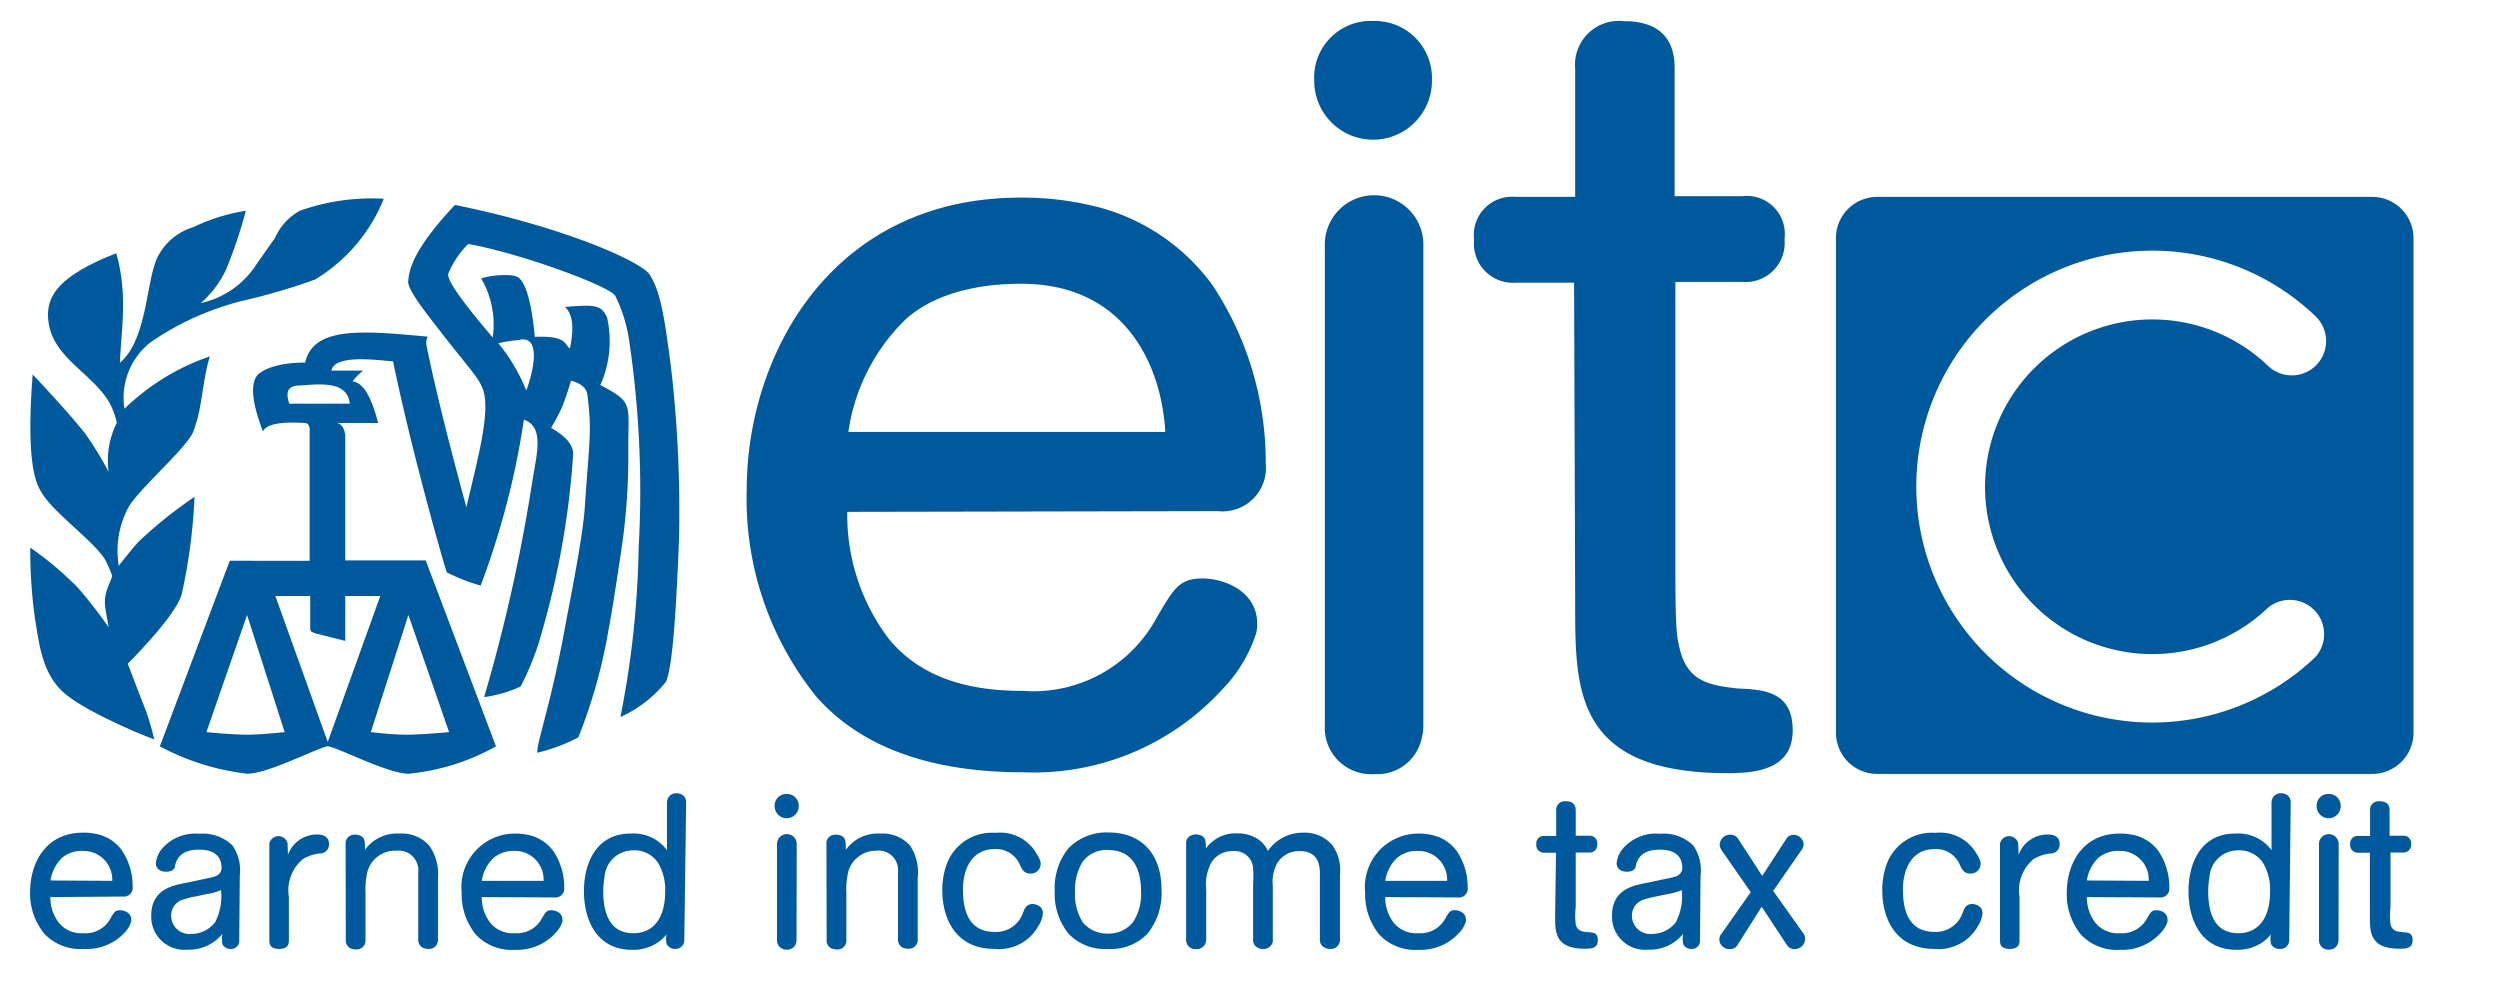 <svg id="Layer_1" data-name="Layer 1" xmlns="http://www.w3.org/2000/svg" viewBox="0 0 137 54"><defs><style>.cls-1{fill:#00599c;}</style></defs><title>EITC_logo</title><path class="cls-1" d="M2.76,49.16a2.27,2.27,0,0,0,.46,1.4,1.59,1.59,0,0,0,1.36.58,1.55,1.55,0,0,0,1.48-.82c.19-.32.25-.44.51-.44s.62.15.62.5a.35.35,0,0,1,0,.12,1.59,1.59,0,0,1-.38.63A2.84,2.84,0,0,1,4.58,52a2.7,2.7,0,0,1-2.15-.83,3.5,3.5,0,0,1-.78-2.31c0-1.49.8-3.23,2.9-3.23a3.32,3.32,0,0,1,.77.08,2.28,2.28,0,0,1,1.36.89,3.55,3.55,0,0,1,.59,2,.48.48,0,0,1-.53.53Zm3.39-.89a1.57,1.57,0,0,0-1.6-1.64A1.68,1.68,0,0,0,3.41,47a2.17,2.17,0,0,0-.64,1.25Z"/><path class="cls-1" d="M13.11,51.53a.44.44,0,0,1-.47.47.47.47,0,0,1-.45-.26,1.42,1.42,0,0,1,0-.57,2.33,2.33,0,0,1-1.9.87,1.81,1.81,0,0,1-2-1.88c0-1.41,1.16-1.63,1.8-1.76l1-.21c.4-.08.61-.13.72-.17s.33-.17.33-.46c0-1-1-1-1.23-1-1,0-1.21.51-1.31.83,0,.17-.09.38-.5.38s-.56-.25-.56-.46a1.54,1.54,0,0,1,.25-.69,2.39,2.39,0,0,1,2.12-.93,2.34,2.34,0,0,1,1.83.64,2.41,2.41,0,0,1,.4,1.66Zm-2.42-2.4a4.09,4.09,0,0,0-.6.15.91.91,0,0,0-.71.9,1,1,0,0,0,1.1,1,1.66,1.66,0,0,0,1.3-.63,3.05,3.05,0,0,0,.33-1.77,3.56,3.56,0,0,1-.8.22Z"/><path class="cls-1" d="M15.78,46.84a1.69,1.69,0,0,1,1.6-1.11c.13,0,.65,0,.65.53a.49.49,0,0,1-.5.51,2.27,2.27,0,0,0-.92.3,2.23,2.23,0,0,0-.78,2.08V51.5c0,.19,0,.5-.54.5s-.53-.33-.53-.5V46.23a.51.51,0,0,1,1,0Z"/><path class="cls-1" d="M18.94,46.25a.46.46,0,0,1,.26-.46.72.72,0,0,1,.54,0c.26.13.26.31.26.78a2.17,2.17,0,0,1,1.9-.89,2,2,0,0,1,1.63.67A2.69,2.69,0,0,1,24,48.12v3.35a.49.49,0,0,1-.54.53.81.81,0,0,1-.28-.06.48.48,0,0,1-.26-.47V48.68c0-.63,0-.77,0-.88a1.07,1.07,0,0,0-1.17-1.18A1.57,1.57,0,0,0,20.09,48a4.1,4.1,0,0,0-.06.93v2.57a.49.49,0,0,1-.54.53.81.81,0,0,1-.28-.06.47.47,0,0,1-.26-.47Z"/><path class="cls-1" d="M26.4,49.16a2.27,2.27,0,0,0,.46,1.4,1.59,1.59,0,0,0,1.36.58,1.55,1.55,0,0,0,1.48-.82c.19-.32.25-.44.51-.44s.61.15.61.5a.36.36,0,0,1,0,.12,1.59,1.59,0,0,1-.38.63,2.84,2.84,0,0,1-2.21.92,2.7,2.7,0,0,1-2.15-.83,3.49,3.49,0,0,1-.78-2.31,2.93,2.93,0,0,1,2.9-3.23,3.32,3.32,0,0,1,.77.08,2.28,2.28,0,0,1,1.36.89,3.55,3.55,0,0,1,.59,2,.48.48,0,0,1-.53.53Zm3.39-.89a1.57,1.57,0,0,0-1.6-1.64,1.68,1.68,0,0,0-1.15.39,2.17,2.17,0,0,0-.64,1.25Z"/><path class="cls-1" d="M37.5,51.48A.48.48,0,0,1,37,52a.5.5,0,0,1-.47-.27,1.18,1.18,0,0,1,0-.53,2.15,2.15,0,0,1-.5.46,2.45,2.45,0,0,1-1.4.39c-1.87,0-2.63-1.55-2.63-3.22,0-1.5.66-3.15,2.55-3.15a2.27,2.27,0,0,1,2,.91V44a.7.7,0,0,1,.06-.27.5.5,0,0,1,.46-.26.59.59,0,0,1,.27.06.47.47,0,0,1,.26.47Zm-1.4-4.13a1.53,1.53,0,0,0-1.41-.75,1.56,1.56,0,0,0-1.56,1.45,4.77,4.77,0,0,0-.07.82c0,1,.26,2.27,1.64,2.27a1.64,1.64,0,0,0,.8-.18c.95-.49.95-1.81.95-2.09A2.87,2.87,0,0,0,36.1,47.35Z"/><path class="cls-1" d="M43.11,43.51a.64.64,0,0,1,.66.67.66.66,0,0,1-1.32,0A.64.64,0,0,1,43.11,43.51Zm.54,8a.6.6,0,0,1-.06.26.49.49,0,0,1-.47.27.51.51,0,0,1-.54-.53V46.25a.54.54,0,0,1,1.08,0Z"/><path class="cls-1" d="M45.29,46.25a.46.46,0,0,1,.26-.46.72.72,0,0,1,.54,0c.26.13.26.31.26.78a2.17,2.17,0,0,1,1.9-.89,2,2,0,0,1,1.63.67,2.69,2.69,0,0,1,.41,1.76v3.35a.49.49,0,0,1-.54.53.81.81,0,0,1-.28-.06.48.48,0,0,1-.26-.47V48.68c0-.63,0-.77,0-.88A1.07,1.07,0,0,0,48,46.62,1.57,1.57,0,0,0,46.44,48a4.11,4.11,0,0,0-.06.93v2.57a.49.49,0,0,1-.54.53.81.81,0,0,1-.28-.06.47.47,0,0,1-.26-.47Z"/><path class="cls-1" d="M56.07,50c.08-.22.19-.46.51-.46.14,0,.57.08.57.5a1.49,1.49,0,0,1-.25.71A2.47,2.47,0,0,1,54.49,52c-2.15,0-2.85-1.71-2.85-3.19a4.11,4.11,0,0,1,.21-1.37,2.64,2.64,0,0,1,2.7-1.8,2.31,2.31,0,0,1,2.23,1.1c.25.39.25.53.25.61a.54.54,0,0,1-.58.52c-.33,0-.44-.22-.57-.5a1.41,1.41,0,0,0-1.37-.84c-1.25,0-1.74,1.08-1.74,2.22s.31,2.32,1.74,2.32A1.56,1.56,0,0,0,56.07,50Z"/><path class="cls-1" d="M62.87,51.18A2.77,2.77,0,0,1,60.7,52a2.71,2.71,0,0,1-2.14-.83,3.44,3.44,0,0,1-.76-2.33,3.47,3.47,0,0,1,.73-2.33,2.89,2.89,0,0,1,2.22-.89c1.74,0,2.9,1.11,2.9,3.13A3.52,3.52,0,0,1,62.87,51.18Zm-.78-.65a2.76,2.76,0,0,0,.44-1.66c0-1.15-.38-2.29-1.82-2.29a1.62,1.62,0,0,0-1.4.67,3,3,0,0,0-.4,1.63,2.81,2.81,0,0,0,.44,1.68,1.73,1.73,0,0,0,1.37.6A1.69,1.69,0,0,0,62.09,50.53Z"/><path class="cls-1" d="M65,46.24a.44.44,0,0,1,.26-.45.67.67,0,0,1,.57,0c.25.12.25.31.25.71a2,2,0,0,1,1.73-.83,2,2,0,0,1,1,.24,1.52,1.52,0,0,1,.67.72,2.33,2.33,0,0,1,1.92-1A2,2,0,0,1,73,46.3a2.32,2.32,0,0,1,.43,1.62v3.54a.5.5,0,0,1-.56.54.55.55,0,0,1-.27-.07.46.46,0,0,1-.27-.47V48.81c0-.35,0-.69,0-.87,0-.39,0-1.3-1.11-1.3a1.4,1.4,0,0,0-1.21.63,2.1,2.1,0,0,0-.26,1.28v2.93a.46.46,0,0,1-.26.46.61.61,0,0,1-.28.07.63.63,0,0,1-.28-.07.46.46,0,0,1-.26-.46v-3a6.12,6.12,0,0,0,0-.84,1,1,0,0,0-1.08-1,1.35,1.35,0,0,0-1.21.63,2.58,2.58,0,0,0-.28,1.5v2.71a.69.69,0,0,1-.06.26.51.51,0,0,1-.48.27.5.5,0,0,1-.56-.53Z"/><path class="cls-1" d="M75.91,49.16a2.27,2.27,0,0,0,.46,1.4,1.59,1.59,0,0,0,1.36.58,1.55,1.55,0,0,0,1.48-.82c.19-.32.25-.44.51-.44s.61.15.61.5a.36.36,0,0,1,0,.12,1.58,1.58,0,0,1-.38.63,2.84,2.84,0,0,1-2.21.92,2.7,2.7,0,0,1-2.15-.83,3.5,3.5,0,0,1-.78-2.31,2.93,2.93,0,0,1,2.9-3.23,3.32,3.32,0,0,1,.77.08,2.28,2.28,0,0,1,1.36.89,3.55,3.55,0,0,1,.59,2,.48.48,0,0,1-.53.53Zm3.39-.89a1.57,1.57,0,0,0-1.6-1.64,1.68,1.68,0,0,0-1.15.39,2.17,2.17,0,0,0-.64,1.25Z"/><path class="cls-1" d="M85.27,46.73h-.63a.42.42,0,0,1-.45-.46.41.41,0,0,1,.45-.46h.64V44.42a.47.47,0,0,1,.53-.51c.51,0,.54.34.54.51V45.8h.73a.41.41,0,0,1,.45.46.42.42,0,0,1-.45.46h-.73v3a3.63,3.63,0,0,0,0,.93c.08.34.31.4.63.43s.58,0,.58.45-.38.46-.7.46c-1.64,0-1.64-.89-1.64-1.81Z"/><path class="cls-1" d="M93.16,51.53a.44.44,0,0,1-.47.47.47.47,0,0,1-.45-.26,1.4,1.4,0,0,1,0-.57,2.33,2.33,0,0,1-1.9.87,1.81,1.81,0,0,1-2-1.88c0-1.41,1.16-1.63,1.8-1.76l1-.21c.4-.08.62-.13.72-.17s.33-.17.33-.46c0-1-1-1-1.23-1-1,0-1.21.51-1.31.83,0,.17-.09.38-.5.38s-.56-.25-.56-.46a1.53,1.53,0,0,1,.25-.69,2.39,2.39,0,0,1,2.12-.93,2.34,2.34,0,0,1,1.83.64,2.4,2.4,0,0,1,.4,1.66Zm-2.42-2.4a4.1,4.1,0,0,0-.6.15.91.91,0,0,0-.71.9,1,1,0,0,0,1.1,1,1.66,1.66,0,0,0,1.3-.63,3.06,3.06,0,0,0,.33-1.77,3.58,3.58,0,0,1-.8.22Z"/><path class="cls-1" d="M97.17,48.82l1.64,2.31a.48.48,0,0,1,.11.32.57.57,0,0,1-.59.56.48.48,0,0,1-.43-.26l-1.36-2.06-1.31,2.07a.46.46,0,0,1-.44.25.55.55,0,0,1-.57-.52.46.46,0,0,1,.11-.31l1.61-2.29L94.35,46.6a.55.55,0,0,1-.11-.32.57.57,0,0,1,.58-.54.49.49,0,0,1,.45.26l1.3,2,1.3-2a.46.46,0,0,1,.41-.25.55.55,0,0,1,.56.52.48.48,0,0,1-.11.3Z"/><path class="cls-1" d="M107.56,50c.08-.22.19-.46.51-.46.14,0,.57.08.57.5a1.49,1.49,0,0,1-.25.71A2.47,2.47,0,0,1,106,52c-2.15,0-2.85-1.71-2.85-3.19a4.12,4.12,0,0,1,.21-1.37,2.64,2.64,0,0,1,2.7-1.8,2.31,2.31,0,0,1,2.23,1.1c.25.39.25.53.25.61a.54.54,0,0,1-.58.52c-.33,0-.44-.22-.57-.5a1.41,1.41,0,0,0-1.37-.84c-1.25,0-1.74,1.08-1.74,2.22s.31,2.32,1.74,2.32A1.56,1.56,0,0,0,107.56,50Z"/><path class="cls-1" d="M110.62,46.84a1.69,1.69,0,0,1,1.6-1.11c.13,0,.65,0,.65.53a.49.49,0,0,1-.5.51,2.27,2.27,0,0,0-.92.3,2.23,2.23,0,0,0-.78,2.08V51.5c0,.19,0,.5-.54.5s-.53-.33-.53-.5V46.23a.51.51,0,0,1,1,0Z"/><path class="cls-1" d="M114.36,49.16a2.27,2.27,0,0,0,.46,1.4,1.59,1.59,0,0,0,1.36.58,1.55,1.55,0,0,0,1.48-.82c.19-.32.25-.44.51-.44s.61.15.61.5a.37.37,0,0,1,0,.12,1.59,1.59,0,0,1-.38.63,2.84,2.84,0,0,1-2.21.92,2.7,2.7,0,0,1-2.15-.83,3.49,3.49,0,0,1-.78-2.31c0-1.49.8-3.23,2.9-3.23a3.32,3.32,0,0,1,.77.08,2.28,2.28,0,0,1,1.36.89,3.55,3.55,0,0,1,.59,2,.48.48,0,0,1-.53.53Zm3.39-.89a1.57,1.57,0,0,0-1.6-1.64A1.68,1.68,0,0,0,115,47a2.17,2.17,0,0,0-.64,1.25Z"/><path class="cls-1" d="M125.45,51.48a.48.48,0,0,1-.53.52.5.5,0,0,1-.47-.27,1.17,1.17,0,0,1,0-.53,2.15,2.15,0,0,1-.5.46,2.45,2.45,0,0,1-1.4.39c-1.87,0-2.62-1.55-2.62-3.22,0-1.5.66-3.15,2.55-3.15a2.27,2.27,0,0,1,2,.91V44a.7.7,0,0,1,.06-.27.5.5,0,0,1,.46-.26.58.58,0,0,1,.27.06.47.47,0,0,1,.26.47Zm-1.4-4.13a1.53,1.53,0,0,0-1.41-.75,1.56,1.56,0,0,0-1.56,1.45,4.77,4.77,0,0,0-.07.82c0,1,.26,2.27,1.64,2.27a1.64,1.64,0,0,0,.8-.18c.95-.49.95-1.81.95-2.09A2.86,2.86,0,0,0,124.05,47.35Z"/><path class="cls-1" d="M127.61,43.51a.64.64,0,0,1,.66.67.66.66,0,0,1-1.32,0A.64.64,0,0,1,127.61,43.51Zm.54,8a.6.6,0,0,1-.06.26.49.49,0,0,1-.47.27.51.51,0,0,1-.54-.53V46.25a.54.54,0,0,1,1.08,0Z"/><path class="cls-1" d="M129.87,46.73h-.63a.42.42,0,0,1-.45-.46.41.41,0,0,1,.45-.46h.64V44.42a.47.47,0,0,1,.53-.51c.51,0,.54.34.54.51V45.8h.73a.41.41,0,0,1,.45.46.42.42,0,0,1-.45.46H131v3a3.6,3.6,0,0,0,0,.93c.08.34.31.4.63.43s.58,0,.58.45-.38.46-.7.46c-1.64,0-1.64-.89-1.64-1.81Z"/><path class="cls-1" d="M46.43,28.05A11.24,11.24,0,0,0,48.7,35c2,2.45,5,2.86,7.37,2.86a7.67,7.67,0,0,0,7.31-4c.93-1.58,1.23-2.16,2.51-2.16s3,.76,3,2.45a1.81,1.81,0,0,1-.06.58A7.87,7.87,0,0,1,67,37.76a14,14,0,0,1-10.93,4.56c-3.8,0-8.31-.76-11.29-4.09a17.26,17.26,0,0,1-3.86-11.4c0-7.36,4.63-16,15-16a16.46,16.46,0,0,1,3.8.41,11.29,11.29,0,0,1,6.72,4.38,17.54,17.54,0,0,1,2.92,9.76,2.38,2.38,0,0,1-2.63,2.63Zm17.43-4.38c-.23-3.86-2.34-8.12-7.89-8.12-1.23,0-4.28.12-6.32,1.93a10.71,10.71,0,0,0-3.16,6.19Z"/><path class="cls-1" d="M75.25,1.15a3.13,3.13,0,0,1,3.22,3.28,3.22,3.22,0,0,1-6.45,0A3.1,3.1,0,0,1,75.25,1.15ZM78,39.74a3,3,0,0,1-.3,1.31,2.48,2.48,0,0,1-2.37,1.37,2.54,2.54,0,0,1-2.73-2.67V13.4a2.7,2.7,0,0,1,5.4,0Z"/><path class="cls-1" d="M86.26,15.49H83.07a2.14,2.14,0,0,1-2.29-2.35,2.1,2.1,0,0,1,2.29-2.35h3.25v-7A2.41,2.41,0,0,1,89,1.16c2.59,0,2.77,1.75,2.77,2.59v7h3.73a2.08,2.08,0,0,1,2.29,2.35,2.14,2.14,0,0,1-2.29,2.35H91.81V30.8c0,3.61.06,4,.24,4.76.42,1.75,1.57,2,3.19,2.17,1.45.06,3,.18,3,2.29s-1.93,2.35-3.55,2.35c-8.37,0-8.37-4.52-8.37-9.22Z"/><path class="cls-1" d="M130,10.79H102.87A2.26,2.26,0,0,0,100.61,13V40.15a2.26,2.26,0,0,0,2.26,2.26H130a2.26,2.26,0,0,0,2.26-2.26V13A2.26,2.26,0,0,0,130,10.79ZM126.89,36a12.93,12.93,0,1,1,0-18.67,1.88,1.88,0,0,1-2.6,2.72,9.17,9.17,0,1,0,0,13.25A1.88,1.88,0,0,1,126.89,36Z"/><path class="cls-1" d="M36.83,20.64c-.45-3.76-.71-4.74-1.22-5.58-.41-.69-4.61-2.6-10.68-3.83-2.5,2.66-2.5,3.72-2.56,4.16s.83,1.57,1.73,2.73c1.66,2.14,2.1,2.53,2.35,3.18.48,1.22-.32,4-.89,6.5,0,0-1.49-5.37-2.18-8.84a.73.73,0,0,1,.06-.51c-3.75-.36-6.26-.53-6.72,1.42-1.72,0-2.51.49-2.68.78-.45.73.09,2.24.37,3,.24-.59,1.78-.5,2.28-.47.22,0,.22.14.28.27l0,7.28H12.59L8.76,40.9a13.4,13.4,0,0,0,4.79,1.5c1.16,0,4-1.49,4.41-1.5s3.27,1.5,4.43,1.5a12.24,12.24,0,0,0,4.79-1.5L23.33,30.71H18.92V23.82c-.08-.46-.28-.61-.45-.64h2.25c-.33-1.3-.77-2.21-1.4-2.28a2.92,2.92,0,0,1,.58-.59H18.16c.19-.9,2.43-.58,3.38-.51,1,4.89,2.87,11.45,2.95,11.57a10.84,10.84,0,0,0,1.85.72A44.22,44.22,0,0,0,28.71,23c1.15.39.69,1.92.45,3.45a91.29,91.29,0,0,1-2.63,11.75,7,7,0,0,0,2-.58,14.84,14.84,0,0,0,1.17-3,45.75,45.75,0,0,0,1.71-9.74c0-.52-.44-1-1.21-1.43a12.13,12.13,0,0,0,.58-1.09c.24-.56.51-1.5.51-1.5.45.13.85.33.9.78.25,2.07.12,2.27-.14,6.1-.07,1.22-.51,3.64-1,6.17-.83,4.65-1.61,6.64-1.61,7.34a9.59,9.59,0,0,0,2.25-.84,28.8,28.8,0,0,0,1.65-5.85c.27-1.44.47-2.87.7-4.35a35.11,35.11,0,0,0,.39-5.66c0-2.46.29-2.48-1.53-3.45a5.92,5.92,0,0,0,.37-3.69c-.31-.72-.7-.72-2.31-.59.58.53.4,1.63.27,2.28-.32-.26-.19-.71-1.92-.64-.26-2.8-.78-3.11-.84-3.2-.25-.32-1.67-.17-2.1,0A5,5,0,0,1,27,18.5c-.19-.26-2.62-3-2.43-3.51a4.91,4.91,0,0,1,1.09-1.62c2.88.51,7.81,2.33,8.06,2.85a8.12,8.12,0,0,1,.76,2.46A55.91,55.91,0,0,1,35,30a51.9,51.9,0,0,1-1,9.29,6.68,6.68,0,0,0,2.51-1.95c.39-1,.57-4.54.7-7.79A68.69,68.69,0,0,0,36.83,20.64ZM13.54,40.26c-.87,0-2.23-.14-2.23-.14l2.23-6.42,2.06,6.42S14.34,40.26,13.54,40.26Zm11.07-.14s-1.36.13-2.23.14-2.05-.14-2.06-.14l2.06-6.42Zm-5.69-5V32.66h1.92l-2.88,8-2.87-8H17v1.76s0,.16.06.19c.26.13.32.13.31.12Zm.25-13H15.85c-.25-.78,0-1,.7-1C17.9,21,19.05,21,19.17,22.13Zm9.34-3.51c1.22-.19.65,1.95.33,2.79a9.93,9.93,0,0,0-1.53-2.59A7.27,7.27,0,0,1,28.51,18.63Z"/><path class="cls-1" d="M16.43,11.55a11.79,11.79,0,0,1,4.6-.66,9.1,9.1,0,0,1-3.77,4.43,33.88,33.88,0,0,1-4,1.17,15.6,15.6,0,0,0-5,2.26A3.86,3.86,0,0,0,6.82,22.4a12.56,12.56,0,0,1,4.68-2.87c-.45,1.5-.38,2.72-.9,4.1-.33.88-2.81,3-3.51,4.08A5,5,0,0,0,6.51,31s.64-.83,1.08-1.31a23.68,23.68,0,0,1,3.07-2.46,30.87,30.87,0,0,1-.7,5.33C9.65,33.65,7.59,35.78,7,36.37c0,0,.59,1.56,1,2.59a14,14,0,0,1,.45,1.56c-.71-.26-4-1.62-5.07-2.67s-1.23-2.52-1.47-4a27,27,0,0,1-.25-3.84,18.12,18.12,0,0,1,2.62,2.21,25.31,25.31,0,0,1,1.67,2.15c-.07-.46-.16-.86-.19-1.17-.1-.86.46-1.5.37-1.7,0,0-.06-.19-.31-.72-.5-1-2.89-2.67-3.52-3.76-.28-.44-.9-1.43-.51-6.5,0,0,1.9,2,2.88,3.24a19.15,19.15,0,0,1,1.28,2.09,4.66,4.66,0,0,1,.45-2.68A4.3,4.3,0,0,0,6,22.07c-.9-1.56-3-2.43-3.32-4.29-.25-1.44.38-2.6,3.69-3.9.65,2.27.27,4.22.2,6,1.6-1.36,1.4-4.8,2.18-6a3.24,3.24,0,0,1,1.84-1.43,10.36,10.36,0,0,1,2.88-.9,25,25,0,0,1-1.09,3.24A5.57,5.57,0,0,1,11,16.61a4.85,4.85,0,0,0,3.07-2.15c.28-.4.6-.85,1-1.42A3.15,3.15,0,0,1,16.43,11.55Z"/></svg>
